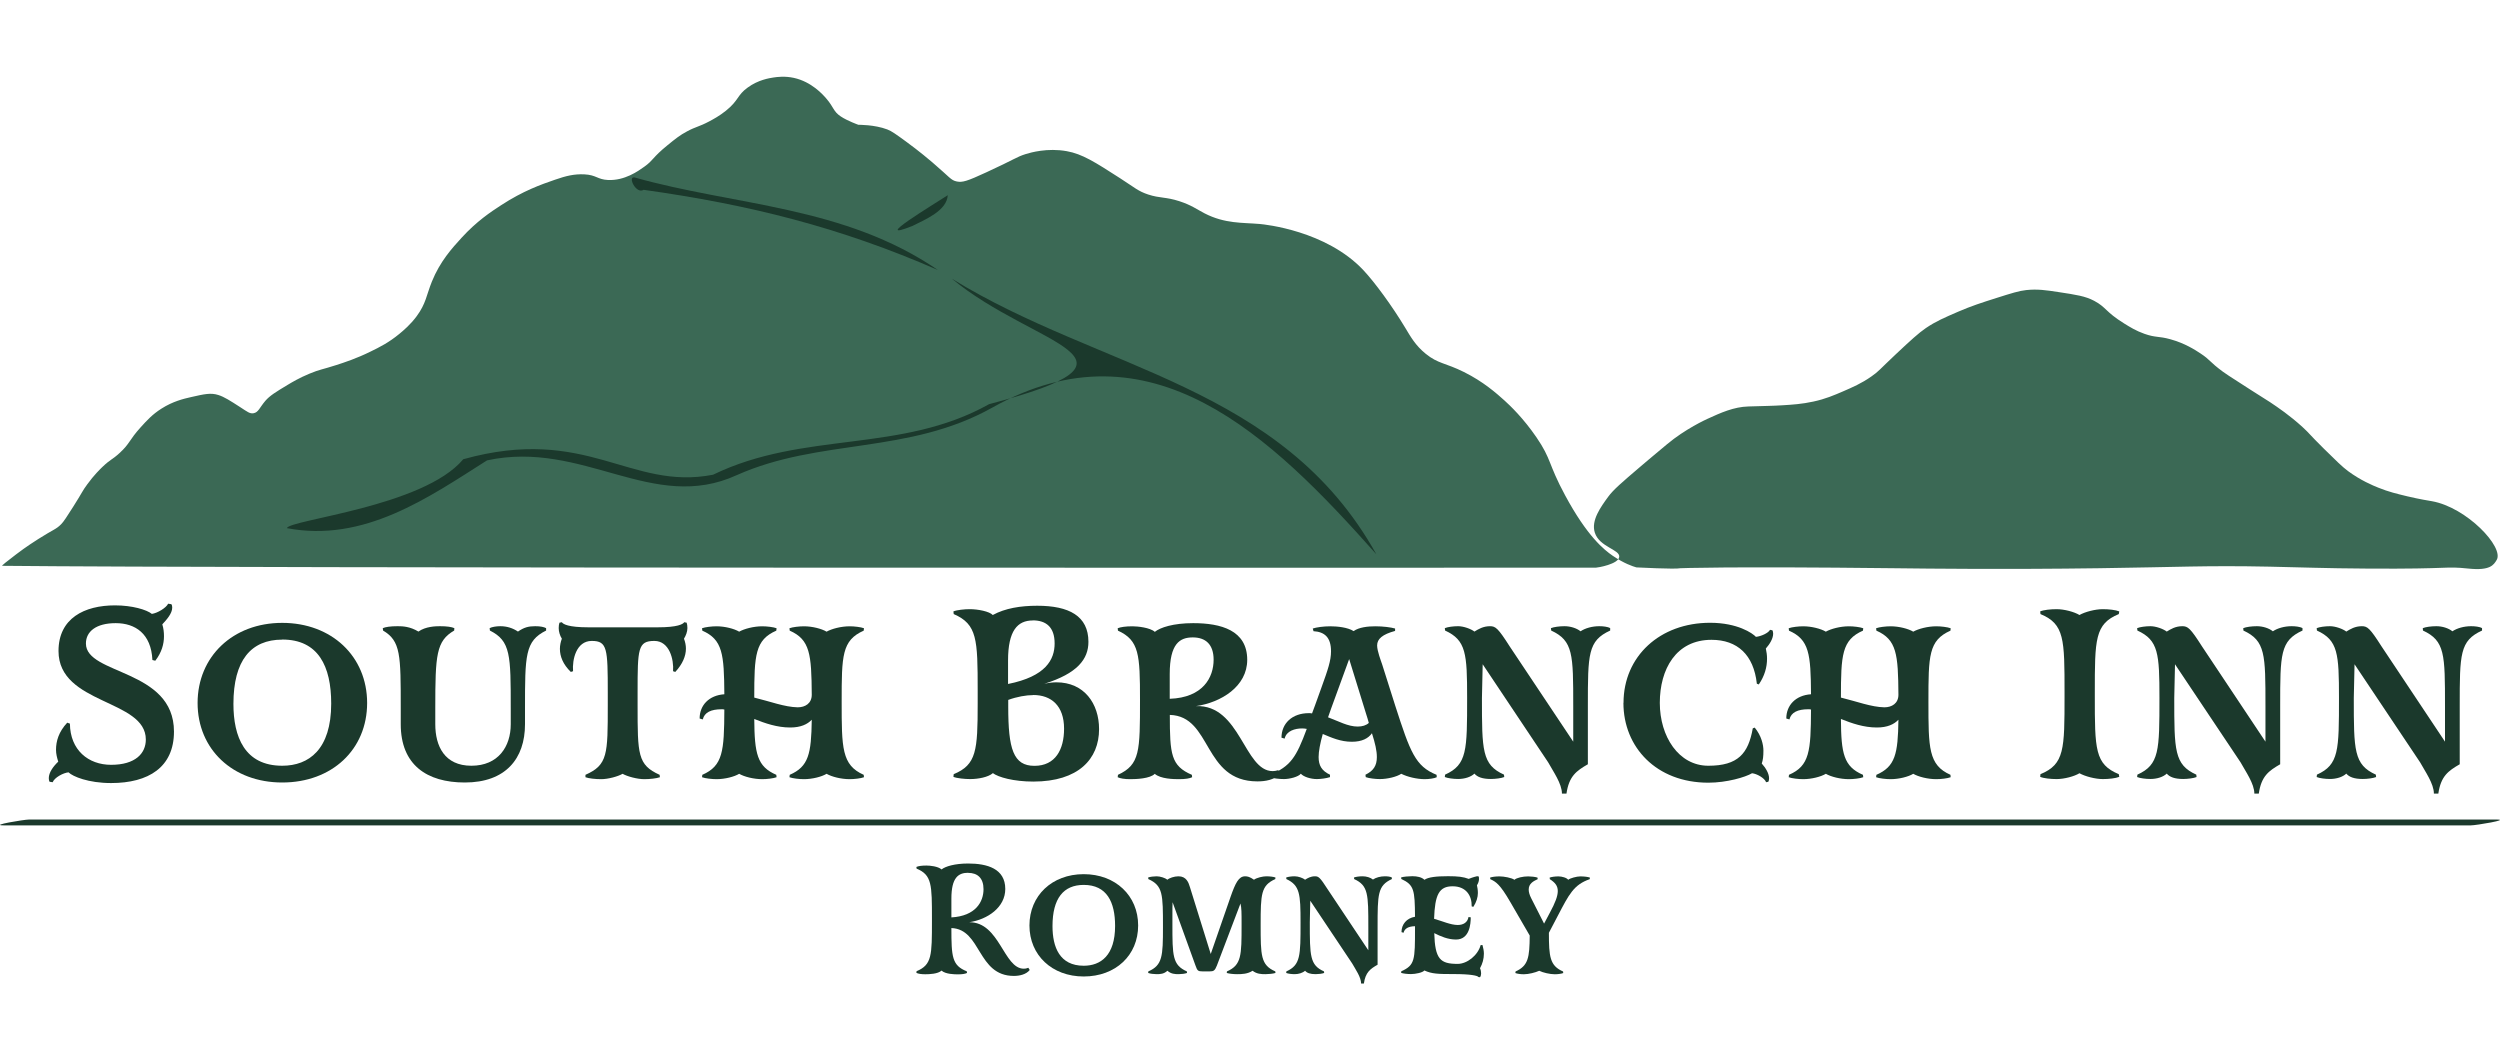 <?xml version="1.0" encoding="UTF-8"?>
<svg id="Layer_1" data-name="Layer 1" xmlns="http://www.w3.org/2000/svg" width="270" height="113.51" viewBox="0 0 270 113.51">
  <defs>
    <style>
      .cls-1 {
        fill: #3b6955;
      }

      .cls-1, .cls-2 {
        stroke-width: 0px;
      }

      .cls-2 {
        fill: #1b392c;
      }
    </style>
  </defs>
  <path class="cls-1" d="m.24,61.11c-.1,0,.5-.48,1.49-1.23.27-.21,1.09-.83,2.38-1.65,1.73-1.1,1.93-1.04,2.51-1.63.27-.28.61-.81,1.29-1.88.99-1.56.97-1.68,1.52-2.42.72-.99,1.39-1.64,1.64-1.88.88-.84,1.06-.77,1.84-1.49,1.13-1.03,1.02-1.39,2.28-2.78.68-.75,1.27-1.4,2.25-2.02,1.24-.79,2.38-1.06,3.22-1.25,1.41-.32,2.11-.48,2.92-.22.64.2,1.29.62,2.39,1.33.74.48,1.01.71,1.41.64.53-.09.65-.6,1.27-1.33.49-.57,1.13-.96,2.41-1.73.45-.27,1.26-.76,2.38-1.22,1.1-.46,1.42-.45,2.87-.92.87-.28,2.19-.71,3.71-1.46.99-.48,1.98-.98,3.11-1.91.46-.38,1.2-1,1.88-1.92,1-1.36,1.04-2.25,1.63-3.72.89-2.2,2.18-3.61,3.23-4.76,1.61-1.76,3.13-2.77,4.24-3.49,2.39-1.56,4.32-2.24,5.83-2.76,1.2-.42,2.09-.63,3.17-.58,1.29.06,1.42.56,2.56.61,1.79.08,3.24-.95,3.91-1.43,1.05-.75.82-.95,2.53-2.34.8-.65,1.31-1.07,2.11-1.49.95-.51,1.27-.48,2.38-1.07.43-.23,1.09-.58,1.8-1.15,1.41-1.13,1.19-1.67,2.36-2.51,1.14-.83,2.33-1.01,2.78-1.08.41-.06,1.21-.17,2.19.04,1.92.42,3.14,1.8,3.51,2.23.84.97.74,1.39,1.57,1.94.72.48,1.9.9,1.9.9,0,0,1.72-.03,3.12.5.46.17.98.55,2.01,1.3,1.47,1.07,2.64,2.07,2.85,2.25,1.93,1.65,1.99,1.93,2.64,2.07.61.12,1.08-.01,3.2-.99,3.09-1.42,3.23-1.65,4.25-1.97.52-.16,2.33-.69,4.44-.31,1.67.3,3.03,1.17,5.75,2.92,1.6,1.03,1.95,1.4,3.04,1.76,1.29.42,1.88.24,3.36.72,1.3.42,1.89.88,2.72,1.31,2.21,1.14,4.1.99,5.95,1.15.59.05,7.16.73,11.17,4.95,1.25,1.32,3.14,3.91,4.55,6.25.59.98,1.11,1.92,2.22,2.82,1.34,1.09,2.1.96,4.13,1.97,2.11,1.05,3.5,2.29,4.37,3.07.61.55,2.03,1.9,3.45,3.97,1.66,2.42,1.24,2.82,3.1,6.27,2.39,4.44,4.21,5.89,5.14,6.53,1.23.84,2.15,1.14,2.56,1.26,0,0,4.23.22,4.75.09,0,0,4.83-.21,23.05,0,4.11.05,12.04.14,22.16,0,8.71-.12,11.46-.31,18.4-.17,3.67.07,5.73.18,10.66.21,9.25.06,8.16-.28,10.87,0,2.33.24,2.7-.4,3.02-.93.84-1.37-3.24-5.69-7-6.35-.29-.05-1.26-.2-2.62-.52-1.16-.28-2.05-.49-3.16-.94-.62-.25-1.88-.77-3.27-1.79-.63-.47-1.29-1.12-2.6-2.41-1.68-1.66-1.49-1.59-2.32-2.35-1.37-1.25-2.63-2.1-3.51-2.69-.33-.22-.12-.08-2.08-1.32-2.47-1.58-2.78-1.8-3-1.96-1.53-1.13-1.31-1.24-2.43-1.98-.59-.39-1.69-1.1-3.25-1.53-1.3-.36-1.57-.15-2.81-.59-.9-.32-1.51-.7-2.19-1.12-2.04-1.27-1.91-1.74-3.23-2.44-.97-.51-1.92-.65-3.82-.94-1.38-.21-2.29-.35-3.52-.22-.77.08-1.59.34-3.2.85s-2.7.86-4.16,1.49c-1.52.66-2.39,1.03-3.47,1.76-.79.54-1.61,1.29-3.23,2.81-1.81,1.7-1.86,1.87-2.66,2.42-1.08.76-2.05,1.17-3.06,1.61-.98.42-1.9.82-3.2,1.1-1.22.27-2.33.34-3.31.4-.53.03-1.09.06-1.6.07-1.15.04-1.88.05-2.11.06-1.57.04-2.99.68-4.43,1.34-.13.06-2.38,1.08-4.36,2.74-1.51,1.25-2.68,2.25-2.95,2.48-1.91,1.63-2.86,2.44-3.41,3.2-.8,1.1-1.86,2.55-1.44,3.86.49,1.57,2.72,1.82,2.64,2.62-.08.79-2.33,1.17-2.52,1.17-16.06,0-146.11.07-172.11-.2"/>
  <g>
    <path class="cls-2" d="m98.55,24.4c1.37-.7,3.7-1.62,3.81-3.32-1.51.99-8.51,5.19-3.81,3.32"/>
    <path class="cls-2" d="m50.02,49.61c-4.3,5.13-18.76,6.51-19.04,7.43,8.35,1.59,15.28-3.3,21.62-7.32,10.4-2.24,17.89,5.76,26.98,1.59,8.99-4,18.52-2.21,27.59-7.29,17.1-9.58,30.09,3.02,41.48,15.85-10.23-18.36-29.72-19.82-45.85-29.77,8.97,7.43,23.04,8.54,4.02,13.55-9.53,5.34-20,2.86-29.81,7.62-8.97,1.75-13.61-5.4-26.99-1.67"/>
    <path class="cls-2" d="m101.32,29.18c-10.18-6.98-21.98-6.95-32.8-10.02-.77-.13.18,1.85.99,1.34,11.38,1.6,21.17,4.02,31.82,8.68"/>
    <path class="cls-2" d="m7.42,83.41c-.6.05-1.55.58-1.73,1.07l-.34-.05c-.05-.08-.08-.24-.08-.39,0-.6.47-1.26,1.02-1.78-.13-.42-.24-.84-.24-1.28,0-.94.29-1.94,1.21-2.93l.29.1c.03,2.86,1.99,4.45,4.45,4.45,2.62,0,3.75-1.23,3.75-2.73,0-4.37-9.43-3.75-9.43-9.56,0-3.54,2.8-4.93,6.1-4.93,1.86,0,3.43.47,3.98.92.6-.08,1.55-.65,1.76-1.1l.34.05c.08.08.1.24.1.37,0,.63-.58,1.28-1.07,1.81.13.42.18.84.18,1.28,0,.84-.24,1.75-.94,2.65l-.31-.08c-.13-2.85-1.86-3.98-3.96-3.98s-3.22.89-3.22,2.2c0,3.41,9.51,2.72,9.51,9.51,0,3.85-2.75,5.56-6.79,5.56-2.46,0-4.14-.71-4.59-1.15"/>
    <path class="cls-2" d="m30.48,84.51c-5.35,0-9.14-3.59-9.14-8.59s3.8-8.65,9.14-8.65,9.17,3.62,9.17,8.65-3.8,8.59-9.17,8.59m0-15.43c-3.38,0-5.27,2.25-5.27,6.94,0,3.54,1.2,6.68,5.27,6.68,2.88,0,5.29-1.76,5.29-6.71,0-4.04-1.39-6.92-5.29-6.92"/>
    <path class="cls-2" d="m55.16,76.54c0-5.79,0-7.31-2.25-8.44l-.03-.26c.24-.13.71-.21,1.15-.21.73,0,1.36.21,1.91.58.65-.45,1.13-.58,1.86-.58.55,0,.94.08,1.18.21v.26c-2.28,1.13-2.28,2.65-2.28,8.44v1.68c0,3.72-2.1,6.29-6.5,6.29-4.11,0-6.92-1.91-6.92-6.29v-1.73c0-5.76,0-7.26-1.91-8.39l-.03-.26c.29-.13.84-.21,1.6-.21.55,0,1.34.03,2.25.58.76-.55,1.86-.58,2.31-.58.79,0,1.28.08,1.57.21l-.02.26c-1.94,1.13-2.04,2.62-2.04,8.39v1.73c0,2.36,1,4.48,3.9,4.48s4.25-2.07,4.25-4.48c0,0,0-1.68,0-1.68Z"/>
    <path class="cls-2" d="m67.24,83.57c-.5.29-1.57.58-2.31.58-.65,0-1.36-.08-1.7-.21v-.26c2.41-1.07,2.41-2.2,2.41-7.52v-1.39c0-4.72-.05-5.55-1.73-5.55s-2.12,2.02-2.02,3.27l-.24.08c-.84-.81-1.18-1.68-1.18-2.49,0-.37.08-.76.21-1.1-.21-.34-.34-.76-.34-1.15,0-.24.03-.42.08-.58l.26-.05c.13.21.71.55,2.86.55h7.5c2.15,0,2.72-.34,2.86-.55l.26.05c.05.16.08.34.08.58,0,.39-.16.81-.37,1.15.13.34.21.71.21,1.07,0,.81-.37,1.68-1.15,2.52l-.24-.08c.1-1.26-.39-3.27-2.02-3.27-1.78,0-1.81.84-1.81,5.55v1.39c0,5.32,0,6.45,2.38,7.52l.03.26c-.37.13-1.07.21-1.7.21-.73,0-1.83-.29-2.33-.58"/>
    <path class="cls-2" d="m89.27,83.57c-.52.32-1.55.58-2.44.58-.5,0-1.23-.08-1.57-.21l.03-.26c2.04-.89,2.33-2.25,2.38-5.95-.47.5-1.2.84-2.33.84-1.41,0-2.7-.45-3.88-.92.03,3.75.31,5.14,2.38,6.03l.03.26c-.34.13-1.05.21-1.55.21-.92,0-1.94-.26-2.49-.58-.52.32-1.55.58-2.44.58-.5,0-1.23-.08-1.57-.21l.03-.26c2.23-.97,2.36-2.54,2.38-7.05-.1-.03-.21-.03-.29-.03-1.15,0-1.86.34-2.04,1.1l-.34-.1c0-1.44,1.02-2.51,2.67-2.62-.03-4.35-.18-5.9-2.38-6.87l-.03-.26c.34-.13,1.07-.21,1.57-.21.89,0,1.91.26,2.44.58.55-.31,1.57-.58,2.49-.58.5,0,1.21.08,1.55.21l-.03.26c-2.28,1-2.38,2.62-2.38,7.23,1.73.42,3.27,1.02,4.69,1.05.81,0,1.52-.42,1.52-1.36-.03-4.37-.18-5.95-2.38-6.92l-.03-.26c.34-.13,1.07-.21,1.57-.21.89,0,1.91.26,2.44.58.55-.31,1.57-.58,2.49-.58.5,0,1.21.08,1.55.21l-.03.26c-2.36,1.05-2.38,2.7-2.38,7.68s0,6.84,2.38,7.89l.03.26c-.34.13-1.05.21-1.55.21-.92,0-1.94-.26-2.49-.58"/>
    <path class="cls-2" d="m107.22,83.51c-.5.42-1.55.63-2.44.63-.58,0-1.44-.08-1.81-.24l.03-.29c2.46-1.02,2.59-2.54,2.59-7.65v-1.39c0-5.53-.05-7.15-2.59-8.25l-.03-.29c.39-.16,1.21-.24,1.76-.24.89,0,2.12.24,2.49.63,1.34-.73,2.99-1,4.8-1,3.43,0,5.53,1.1,5.53,3.9,0,1.86-1.18,3.41-4.77,4.53.5-.11.89-.16,1.31-.16,2.99,0,4.61,2.28,4.61,5.06,0,3.22-2.23,5.66-7.1,5.66-2.12,0-3.8-.47-4.38-.92m4.32-16.48c-1.65,0-2.67,1.1-2.67,4.32v2.54c4.06-.81,5.03-2.62,5.03-4.38s-.92-2.49-2.36-2.49m.05,8.07c-.76,0-1.78.18-2.7.52v.73c0,4.58.55,6.39,2.83,6.39s3.2-1.78,3.2-4.01c0-2.49-1.39-3.64-3.33-3.64"/>
    <path class="cls-2" d="m124.72,83.57c-.52.53-2.02.58-2.65.58s-1.1-.08-1.36-.21l.03-.26c2.38-1.1,2.38-2.54,2.38-8.1,0-4.87-.08-6.42-2.38-7.47l-.03-.26c.31-.13.86-.21,1.6-.21.52,0,1.89.13,2.41.6.58-.47,1.99-.94,4.14-.94,2.99,0,5.84.76,5.84,3.96,0,2.88-2.83,4.61-5.53,5,4.8-.18,5.19,7.02,8.28,7.02.18,0,.37-.03.6-.1l.21.34c-.58.73-1.65.87-2.46.87-5.92,0-4.87-7.05-9.46-7.18,0,4.27.13,5.5,2.38,6.47l.03.26c-.26.13-.71.21-1.42.21-.55,0-1.99-.02-2.62-.58m4.11-14.73c-1.39,0-2.49.65-2.49,3.96v2.67c3.62-.13,4.74-2.33,4.74-4.22,0-1.65-.86-2.41-2.25-2.41"/>
    <path class="cls-2" d="m151.35,83.56c-.5.34-1.52.58-2.33.58-.47,0-1.18-.08-1.52-.21l-.03-.26c.86-.42,1.23-.97,1.23-1.91,0-.68-.18-1.47-.53-2.57-.39.55-1.07.92-2.17.92-1.23,0-2.2-.45-3.14-.84-.29,1.02-.45,1.89-.45,2.49,0,.92.34,1.49,1.23,1.91v.26c-.39.13-1.02.21-1.42.21-.65,0-1.44-.24-1.73-.58-.26.34-1.21.58-1.83.58-.47,0-1.23-.08-1.52-.21l.03-.26c2.2-.89,2.83-1.89,3.96-4.95-.16-.03-.34-.05-.5-.05-.76,0-1.7.26-1.89,1.1l-.34-.1c0-1.52,1.13-2.65,2.96-2.65.1,0,.24,0,.34.03l.34-.92.66-1.83c.73-2.02,1.05-2.96,1.05-3.96,0-1.52-.71-2.1-1.89-2.17l-.08-.29c.39-.13,1.15-.24,1.89-.24s1.89.11,2.52.52c.58-.42,1.55-.52,2.36-.52s1.68.11,2.12.24v.26c-1.36.37-1.94.86-1.94,1.57,0,.6.42,1.68.55,2.07l1.42,4.48c1.6,4.95,2.15,6.5,4.45,7.42l.02.26c-.26.13-.84.21-1.31.21-.81,0-1.86-.24-2.52-.58m-3.51-5.5c-.08-.31-.18-.63-.29-.97l-1.83-5.92-1.94,5.32-.34.97c1.13.42,2.15,1,3.2,1,.5,0,.92-.13,1.2-.39"/>
    <path class="cls-2" d="m168.69,85.71c0-1.07-.94-2.38-1.49-3.38l-7.07-10.59-.08,3.64c0,5.66,0,7.21,2.38,8.28l.03.26c-.31.13-.97.21-1.44.21-.92,0-1.47-.21-1.78-.58-.39.37-1.07.58-1.76.58-.52,0-1.13-.08-1.44-.21l.03-.26c2.38-1.07,2.38-2.62,2.38-8.28,0-4.77-.1-6.24-2.38-7.28l-.03-.26c.31-.13.92-.21,1.44-.21.58,0,1.39.29,1.76.58.42-.26.94-.58,1.68-.58.6,0,.87.21,2.12,2.17l6.87,10.3v-3.85c0-5.58,0-7.05-2.38-8.15l-.03-.26c.32-.13.92-.21,1.47-.21.63,0,1.31.21,1.73.55.5-.34,1.26-.55,2.02-.55.39,0,.92.05,1.18.21v.26c-2.41,1.1-2.41,2.54-2.41,8.15v6.29c-1.23.71-2.04,1.28-2.31,3.17h-.49Z"/>
    <path class="cls-2" d="m175.34,75.91c0-5.03,3.93-8.65,9.35-8.65,2.96,0,4.59,1.13,4.95,1.52.55-.05,1.36-.42,1.52-.76l.26.05c.05.08.08.21.08.37,0,.52-.37,1.13-.79,1.6.08.37.13.71.13,1.1,0,.92-.26,1.86-.89,2.78l-.21-.08c-.34-3.12-2.1-4.74-4.9-4.74-3.83,0-5.58,3.17-5.58,6.81s2.04,6.79,5.24,6.79,4.32-1.31,4.8-4.04l.21-.08c.73.89.94,1.86.94,2.49s-.05,1.02-.18,1.39c.42.47.79,1.07.79,1.6,0,.16-.03.29-.08.37l-.24.05c-.16-.45-1-.92-1.52-.97-.71.42-2.72,1.02-4.72,1.02-5.61,0-9.17-3.83-9.17-8.62"/>
    <path class="cls-2" d="m206.63,83.57c-.52.32-1.55.58-2.44.58-.5,0-1.23-.08-1.57-.21l.03-.26c2.04-.89,2.33-2.25,2.38-5.95-.47.5-1.2.84-2.33.84-1.41,0-2.7-.45-3.88-.92.02,3.75.31,5.14,2.38,6.03l.03.26c-.34.13-1.05.21-1.55.21-.92,0-1.94-.26-2.49-.58-.53.32-1.55.58-2.44.58-.5,0-1.23-.08-1.57-.21l.03-.26c2.23-.97,2.36-2.54,2.38-7.05-.1-.03-.21-.03-.29-.03-1.15,0-1.86.34-2.04,1.1l-.34-.1c0-1.44,1.02-2.51,2.67-2.62-.03-4.35-.18-5.9-2.38-6.87l-.03-.26c.34-.13,1.08-.21,1.57-.21.89,0,1.91.26,2.44.58.55-.31,1.57-.58,2.49-.58.5,0,1.2.08,1.55.21l-.03.26c-2.28,1-2.38,2.62-2.38,7.23,1.73.42,3.27,1.02,4.69,1.05.81,0,1.52-.42,1.52-1.36-.03-4.37-.18-5.95-2.38-6.92l-.03-.26c.34-.13,1.07-.21,1.57-.21.89,0,1.91.26,2.44.58.55-.31,1.57-.58,2.49-.58.5,0,1.2.08,1.55.21l-.02.26c-2.36,1.05-2.38,2.7-2.38,7.68s0,6.84,2.38,7.89l.02.26c-.34.13-1.05.21-1.55.21-.92,0-1.94-.26-2.49-.58"/>
    <path class="cls-2" d="m224.58,83.51c-.55.34-1.65.63-2.46.63-.65,0-1.41-.08-1.78-.24l.03-.29c2.6-1.07,2.6-2.7,2.6-8.46v-.34c0-5.76,0-7.42-2.6-8.49l-.03-.29c.37-.16,1.13-.24,1.78-.24.81,0,1.91.29,2.46.63.6-.34,1.7-.63,2.52-.63.65,0,1.39.08,1.78.24l-.05.29c-2.59,1.07-2.59,2.73-2.59,8.49v.34c0,5.77,0,7.39,2.59,8.46l.05.29c-.39.16-1.13.24-1.78.24-.81,0-1.91-.29-2.52-.63"/>
    <path class="cls-2" d="m243.47,85.71c0-1.07-.94-2.38-1.49-3.38l-7.08-10.59-.08,3.64c0,5.66,0,7.21,2.38,8.28l.03.26c-.31.13-.97.21-1.44.21-.92,0-1.47-.21-1.78-.58-.39.37-1.07.58-1.76.58-.52,0-1.13-.08-1.44-.21l.03-.26c2.38-1.07,2.38-2.62,2.38-8.28,0-4.77-.1-6.24-2.38-7.28l-.03-.26c.31-.13.92-.21,1.44-.21.58,0,1.39.29,1.76.58.42-.26.94-.58,1.68-.58.6,0,.87.21,2.12,2.17l6.86,10.3v-3.85c0-5.58,0-7.05-2.38-8.15l-.02-.26c.31-.13.92-.21,1.47-.21.63,0,1.31.21,1.73.55.5-.34,1.26-.55,2.02-.55.39,0,.92.05,1.18.21v.26c-2.41,1.1-2.41,2.54-2.41,8.15v6.29c-1.23.71-2.04,1.28-2.31,3.17h-.48Z"/>
    <path class="cls-2" d="m262.86,85.71c0-1.07-.94-2.38-1.49-3.38l-7.08-10.59-.08,3.64c0,5.66,0,7.21,2.38,8.28l.03.26c-.31.13-.97.21-1.44.21-.92,0-1.47-.21-1.78-.58-.39.37-1.07.58-1.76.58-.52,0-1.13-.08-1.44-.21l.03-.26c2.38-1.07,2.38-2.62,2.38-8.28,0-4.77-.1-6.24-2.38-7.28l-.03-.26c.31-.13.92-.21,1.44-.21.58,0,1.39.29,1.76.58.42-.26.94-.58,1.68-.58.6,0,.87.21,2.12,2.17l6.86,10.3v-3.85c0-5.58,0-7.05-2.38-8.15l-.02-.26c.31-.13.92-.21,1.47-.21.63,0,1.31.21,1.73.55.5-.34,1.26-.55,2.02-.55.39,0,.92.05,1.18.21v.26c-2.41,1.1-2.41,2.54-2.41,8.15v6.29c-1.23.71-2.04,1.28-2.31,3.17h-.48Z"/>
  </g>
  <g>
    <path class="cls-2" d="m101.69,104.82c-.39.37-1.34.4-1.76.4s-.77-.05-.96-.15l.02-.18c1.66-.69,1.66-1.71,1.66-5.44v-.2c0-3.71,0-4.75-1.66-5.44l-.02-.18c.22-.1.6-.15,1.09-.15.37,0,1.24.08,1.63.42.4-.33,1.44-.64,2.87-.64,2.05,0,4.01.55,4.01,2.75,0,1.98-1.9,3.29-3.89,3.59,3.29-.02,3.71,5.02,5.89,5.02.15,0,.3-.02.49-.1l.15.24c-.39.49-1.11.64-1.71.64-3.98,0-3.49-5.05-6.75-5.17,0,3.12.07,4.04,1.66,4.67l.03.18c-.2.1-.52.15-.99.15-.39,0-1.33-.02-1.76-.4Zm2.87-10.56c-1.06,0-1.81.52-1.81,2.79v2.03c2.62-.15,3.47-1.68,3.47-3.05,0-1.19-.64-1.76-1.66-1.76Z"/>
    <path class="cls-2" d="m117.04,105.46c-3.42,0-5.86-2.3-5.86-5.51s2.43-5.54,5.86-5.54,5.88,2.32,5.88,5.54-2.43,5.51-5.88,5.51Zm0-9.89c-2.17,0-3.37,1.44-3.37,4.45,0,2.27.77,4.28,3.37,4.28,1.85,0,3.39-1.12,3.39-4.3,0-2.58-.89-4.43-3.39-4.43Z"/>
    <path class="cls-2" d="m133.97,97.58l-2.55,6.71c-.22.55-.35.62-.79.62h-.75c-.5,0-.57-.07-.77-.64l-2.47-6.83c-.02.3-.02.81-.02,1.28v1.09c0,3.41,0,4.41,1.56,5.1l.02.17c-.2.08-.62.13-.91.13-.4,0-.82-.02-1.21-.37-.37.35-.77.37-1.17.37-.29,0-.71-.05-.91-.13l.02-.17c1.53-.66,1.58-1.65,1.58-4.78,0-3.56,0-4.48-1.58-5.19l-.02-.17c.2-.08.62-.13.91-.13.4,0,.94.18,1.17.37.19-.18.74-.37,1.19-.37.86,0,1.09.67,1.24,1.16l2.25,7.23,2.13-6.14c.54-1.54.89-2.25,1.58-2.25.25,0,.5.05.96.37.29-.22.96-.37,1.33-.37s.79.05.99.13l-.02.17c-1.54.69-1.58,1.61-1.58,4.93s0,4.35,1.58,5.04l.02.17c-.25.08-.74.13-1.09.13-.45,0-.94-.02-1.38-.37-.54.35-1.14.37-1.68.37-.37,0-.87-.05-1.11-.13l.02-.17c1.58-.69,1.58-1.73,1.58-5.04v-.12c0-1.17,0-1.68-.12-2.18Z"/>
    <path class="cls-2" d="m147,106.23c0-.69-.6-1.53-.96-2.17l-4.53-6.78-.05,2.33c0,3.63,0,4.62,1.53,5.3l.02.17c-.2.08-.62.13-.92.13-.59,0-.94-.13-1.14-.37-.25.23-.69.37-1.12.37-.34,0-.72-.05-.92-.13l.02-.17c1.53-.69,1.53-1.68,1.53-5.3,0-3.05-.07-3.99-1.53-4.67l-.02-.17c.2-.08.59-.13.92-.13.37,0,.89.18,1.12.37.27-.17.6-.37,1.07-.37.39,0,.55.13,1.36,1.39l4.4,6.6v-2.47c0-3.58,0-4.52-1.53-5.22l-.02-.17c.2-.08.59-.13.94-.13.4,0,.84.13,1.11.35.32-.22.81-.35,1.29-.35.25,0,.59.03.75.13v.17c-1.54.71-1.54,1.63-1.54,5.22v4.03c-.79.45-1.31.82-1.48,2.03h-.3Z"/>
    <path class="cls-2" d="m158.6,99.04l.24.03c0,.71-.12,2.4-1.59,2.4-.87,0-1.65-.34-2.35-.69.08,2.82.65,3.32,2.53,3.32,1.02,0,2.18-.92,2.48-2.03h.2c.08.32.15.62.15.92,0,.57-.15,1.09-.42,1.58.08.17.12.37.12.55,0,.13-.03.32-.12.42l-.17-.02c-.07-.15-.87-.32-2.63-.32s-2.4-.02-3.21-.39c-.17.23-.96.39-1.44.39-.4,0-.84-.05-1.07-.13l.02-.17c1.48-.67,1.48-1.21,1.48-4.67v-.2c-.71.02-1.12.24-1.24.71l-.22-.07c0-.84.55-1.51,1.46-1.66-.02-2.9-.1-3.44-1.48-4.08l-.02-.17c.25-.08.81-.13,1.21-.13.52,0,1.01.1,1.31.39.4-.29,1.28-.39,2.55-.39,1.09,0,1.65.07,2.23.29.55-.22.77-.25.91-.29l.17.03c.02.05.03.12.03.29,0,.2-.08.44-.22.66.05.25.1.49.1.84,0,.44-.15.97-.49,1.49l-.18-.05c.03-1.14-.59-2.17-2.06-2.17s-1.91.91-2,3.51c.94.27,1.78.66,2.55.67.6,0,1.07-.27,1.17-.87Z"/>
    <path class="cls-2" d="m166.22,104.85c-.39.18-1.12.37-1.64.37-.34,0-.72-.05-.92-.13l.02-.17c1.38-.62,1.51-1.51,1.53-3.88l-2.08-3.59c-1.14-1.98-1.59-2.23-2.18-2.5l-.02-.17c.2-.08.62-.13,1.02-.13.47,0,1.31.15,1.61.37.22-.22.92-.37,1.48-.37.32,0,.77.05,1.01.13l.02.17c-.42.2-.97.45-.97,1.12,0,.25.07.55.27.94l1.39,2.74.62-1.17c.59-1.09.86-1.81.86-2.35,0-.57-.3-.92-.86-1.28l-.02-.17c.22-.08.6-.13.96-.13s.91.15,1.04.37c.2-.18.94-.37,1.31-.37.4,0,.84.05,1.04.13l-.02.17c-1.73.6-2.23,1.63-3.44,3.94l-.97,1.85c0,2.58.1,3.56,1.53,4.18l.02.17c-.2.08-.59.13-.92.13-.52,0-1.28-.18-1.66-.37Z"/>
  </g>
  <path class="cls-2" d="m.36,89.14h266.5c.55,0,4.3-.63,2.77-.63H3.14c-.55,0-4.3.63-2.77.63H.36Z"/>
</svg>
